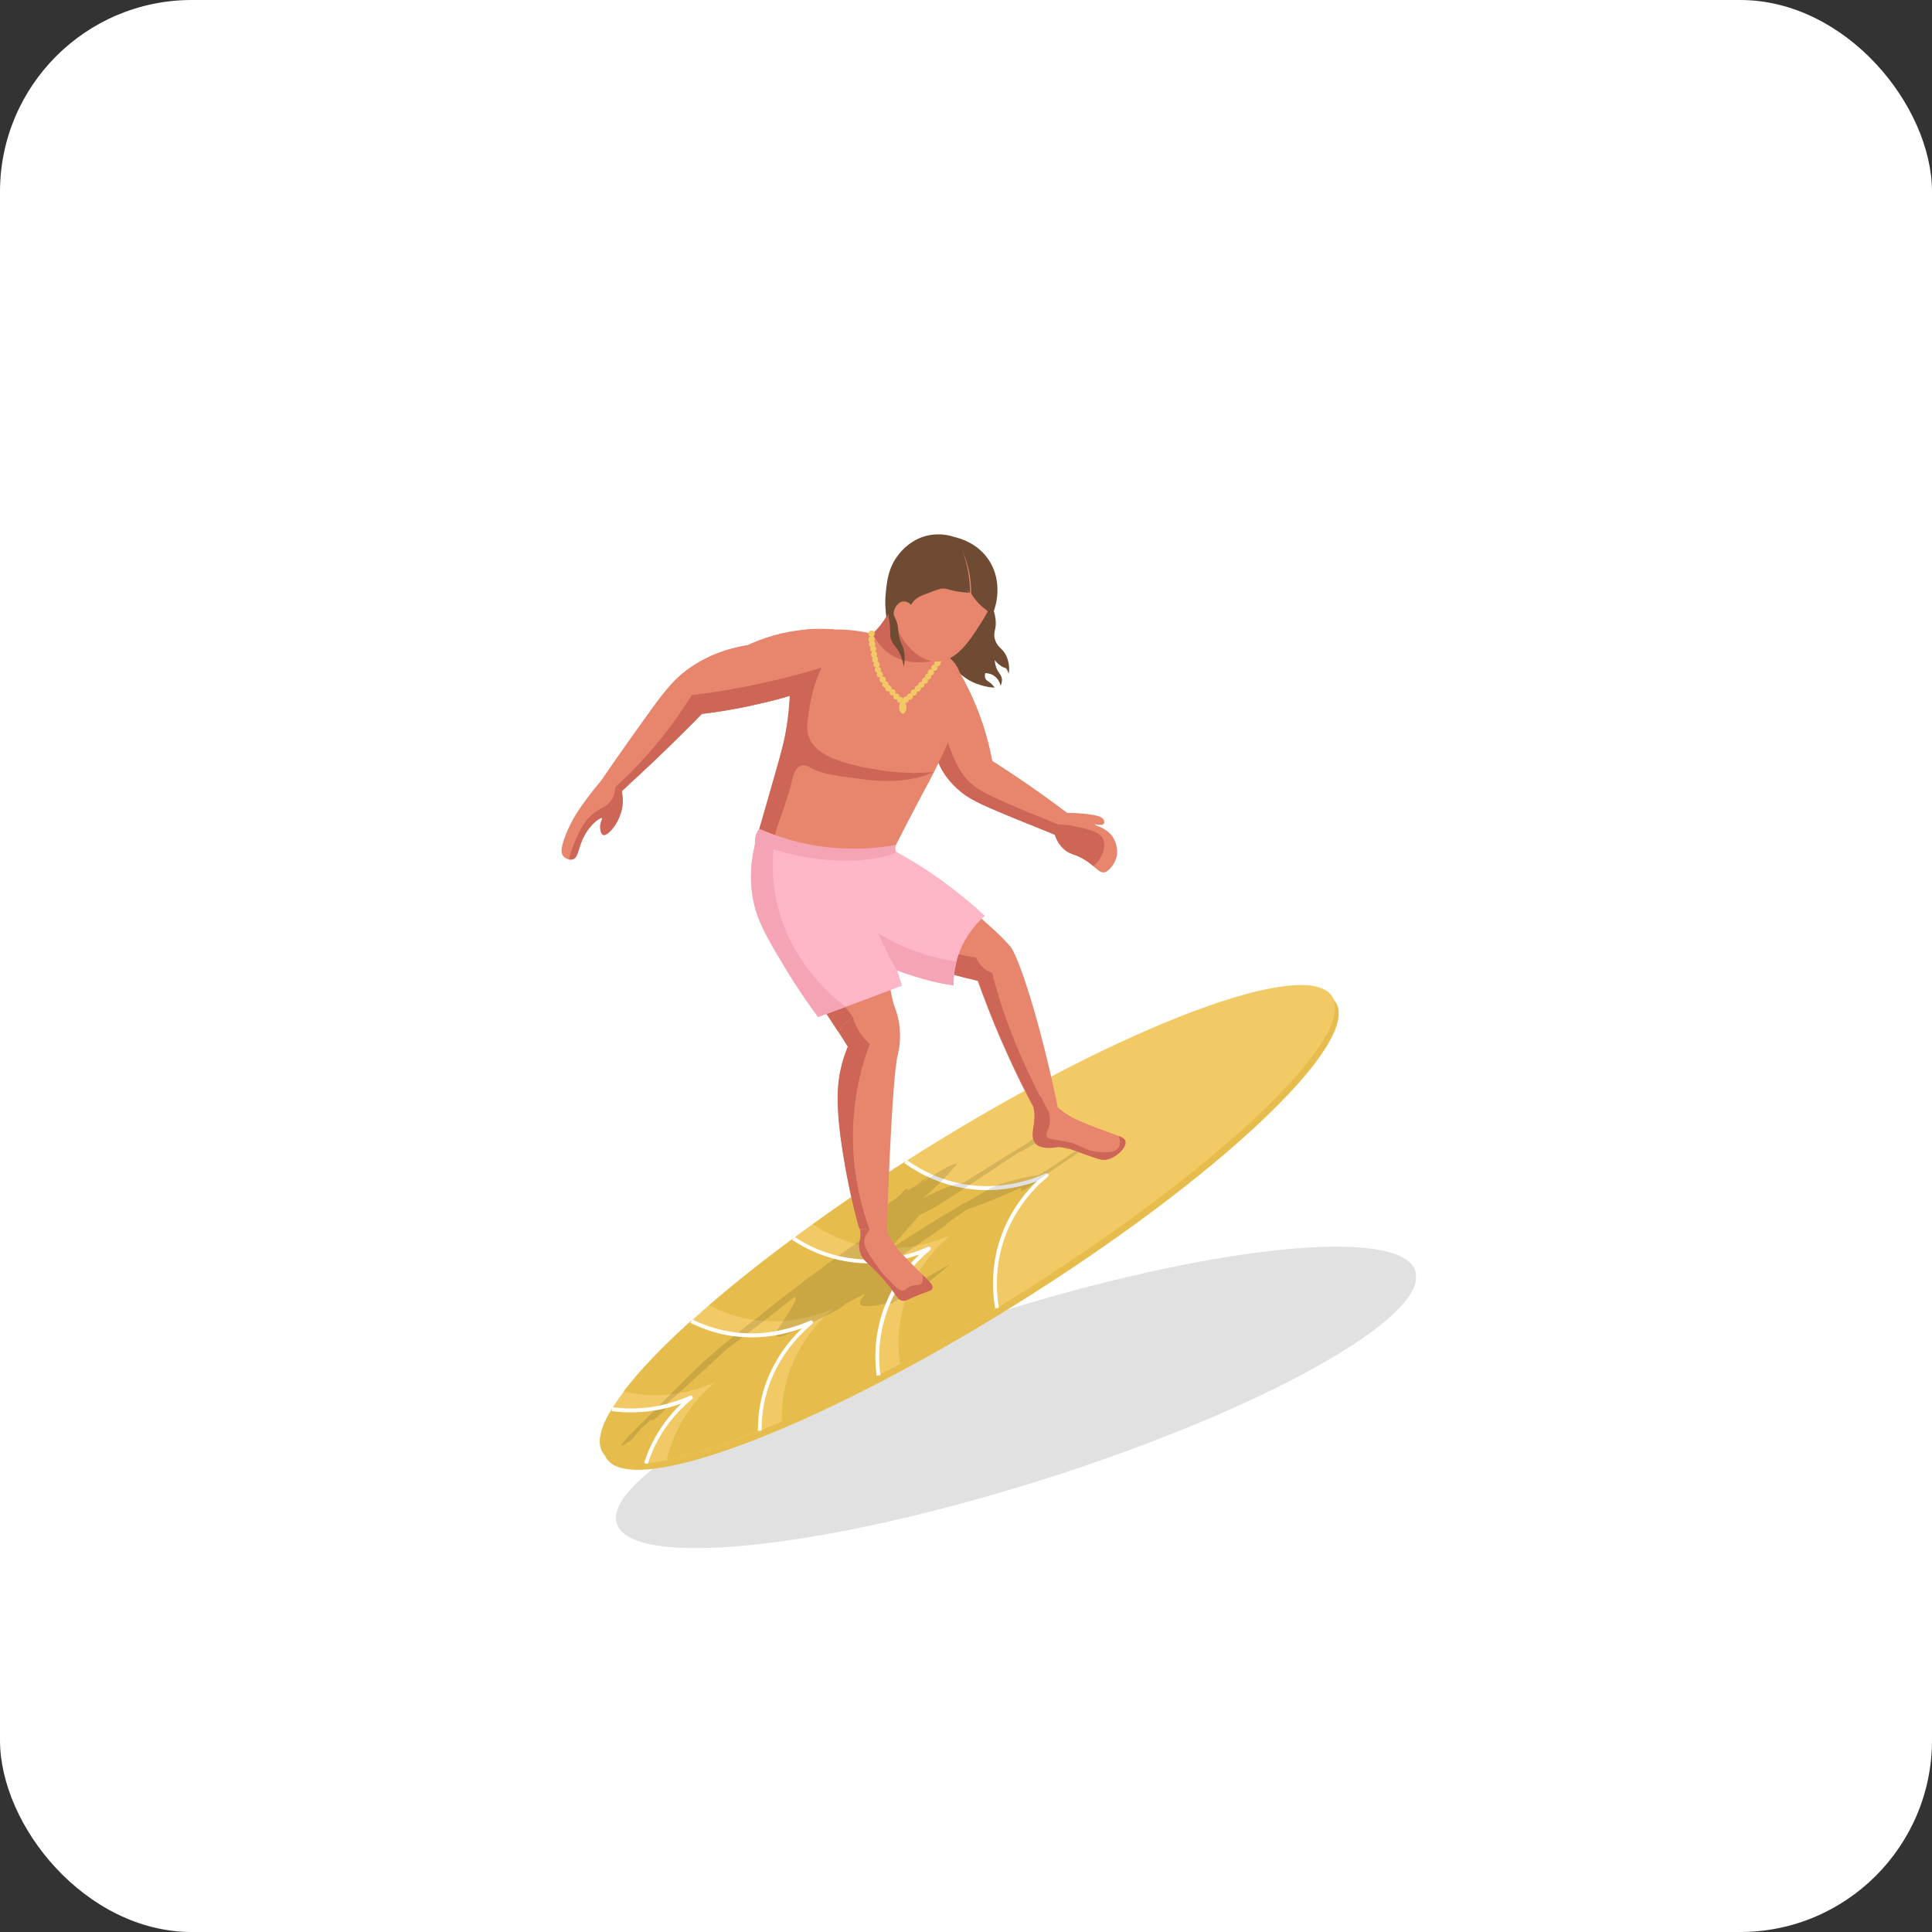 <svg width="282" height="282" viewBox="0 0 282 282" fill="none" xmlns="http://www.w3.org/2000/svg">
<rect x="0" y="0" width="282" height="282" fill="#333333" stroke="none"/>
<rect width="282" height="282" rx="28" fill="white"/>
<g clip-path="url(#clip0_607_10178)">
<path d="M146.924 97.573C146.706 97.518 146.432 97.409 146.132 97.218C145.667 96.917 145.366 96.589 145.202 96.343C145.202 96.616 145.257 97.026 145.421 97.464C145.722 98.229 146.159 98.475 146.241 99.104C146.268 99.35 146.241 99.705 146.05 100.115C146.022 99.951 145.831 99.049 144.956 98.557C144.491 98.284 144.027 98.256 143.808 98.256C143.699 98.666 143.781 98.912 143.835 99.049C143.999 99.405 144.355 99.432 144.819 99.924C144.983 100.088 145.12 100.252 145.175 100.361C144.683 100.361 144.054 100.252 143.343 100.061C142.332 99.787 141.648 99.405 141.512 99.323C140.446 98.721 139.79 98.038 139.27 97.464C138.86 97.026 138.368 96.397 137.849 95.577C138.751 94.621 139.68 93.527 140.637 92.297C141.785 90.821 142.742 89.372 143.562 88.033C143.972 88.443 144.519 89.099 144.71 90.001C144.929 91.012 144.519 91.34 144.683 92.516C144.737 93.008 144.874 93.308 145.831 95.331C146.214 96.124 146.569 96.862 146.924 97.546V97.573Z" fill="#704B34"/>
<g opacity="0.12">
<path d="M206.6 185.542C204.495 178.899 176.694 181.769 144.519 191.939C112.316 202.108 87.932 215.749 90.037 222.392C92.142 229.034 119.943 226.164 152.118 215.995C184.32 205.826 208.705 192.185 206.6 185.542Z" fill="black"/>
</g>
<path d="M194.982 146.314C191.292 140.409 164.447 150.497 135.06 168.867C105.646 187.264 84.816 206.946 88.506 212.851C92.197 218.756 119.041 208.669 148.428 190.299C177.842 171.928 198.672 152.246 194.982 146.314Z" fill="#E6BD4D"/>
<path d="M194.462 145.466C190.772 139.562 163.927 149.649 134.541 168.019C105.127 186.416 84.296 206.099 87.987 212.003C91.677 217.908 118.522 207.821 147.908 189.451C177.322 171.081 198.153 151.398 194.462 145.466Z" fill="#F2CA65"/>
<path d="M101.163 203.775C100.07 204.267 95.34 206.318 89.436 205.443C87.631 208.313 87.085 210.582 87.987 212.031C88.889 213.48 91.185 213.972 94.548 213.616C96.352 207.903 100.261 204.568 101.19 203.803L101.163 203.775Z" fill="#E6BD4D"/>
<path d="M91.049 203.119C97.692 204.678 103.186 202.299 104.362 201.753C103.35 202.573 98.812 206.482 97.309 213.125C100.999 212.386 105.619 210.91 110.868 208.805C110.868 208.149 110.868 207.493 110.95 206.81C111.743 198.636 117.292 193.88 118.413 192.95C117.073 193.552 110.403 196.449 102.694 193.579C102.038 193.333 101.437 193.06 100.863 192.786C96.653 196.586 93.318 200.085 91.022 203.092L91.049 203.119Z" fill="#E6BD4D"/>
<path d="M128.253 196.039C129.046 187.865 134.595 183.109 135.716 182.179C134.377 182.781 127.707 185.678 119.998 182.808C118.439 182.234 117.045 181.496 115.87 180.703C111.305 184.066 107.149 187.373 103.514 190.517C104.279 190.927 105.072 191.282 105.947 191.611C113.656 194.481 120.353 191.583 121.665 190.982C120.544 191.911 114.995 196.668 114.202 204.841C114.12 205.771 114.093 206.646 114.12 207.52C118.521 205.634 123.305 203.338 128.335 200.714C128.144 199.292 128.089 197.734 128.253 196.066V196.039Z" fill="#E6BD4D"/>
<path d="M145.284 185.378C146.077 177.204 151.626 172.448 152.747 171.518C151.407 172.12 144.737 175.017 137.028 172.147C135.115 171.436 133.502 170.507 132.162 169.523C127.379 172.584 122.841 175.646 118.631 178.68C119.861 179.528 121.31 180.321 122.977 180.949C130.686 183.82 137.384 180.922 138.696 180.321C137.575 181.25 132.026 186.007 131.233 194.18C131.069 195.957 131.151 197.597 131.37 199.073C135.935 196.613 140.691 193.879 145.53 190.9C145.229 189.26 145.093 187.401 145.284 185.378Z" fill="#E6BD4D"/>
<path d="M145.229 190.982L145.803 190.873C145.284 187.866 145.448 184.749 146.268 181.852C147.772 176.603 151.079 173.268 152.938 171.764C153.048 171.682 153.075 171.518 152.993 171.382C152.911 171.272 152.774 171.218 152.638 171.272C150.451 172.256 145.995 173.787 140.637 172.831C137.685 172.311 134.814 171.081 132.327 169.304L131.999 169.769C134.541 171.6 137.493 172.858 140.528 173.405C144.983 174.197 148.838 173.323 151.353 172.42C149.439 174.252 146.979 177.341 145.721 181.688C144.874 184.667 144.71 187.866 145.257 190.955L145.229 190.982Z" fill="white"/>
<g opacity="0.12">
<path d="M159.253 166.762C159.089 166.898 158.925 167.035 158.761 167.172C158.652 167.254 158.46 167.418 158.214 167.609C158.132 167.664 158.05 167.746 157.941 167.828C157.75 167.965 157.586 168.101 157.394 168.238C157.257 168.32 157.121 168.429 156.957 168.539C156.902 168.566 156.847 168.621 156.793 168.648C156.519 168.839 156.191 169.058 155.754 169.359C155.481 169.55 155.153 169.769 154.77 170.015C153.649 170.78 153.13 171.108 152.966 171.245C152.856 171.327 152.856 171.327 152.911 171.3C152.911 171.3 152.966 171.272 152.993 171.245C153.786 170.726 153.239 171.081 152.993 171.245C152.856 171.327 152.501 171.573 152.036 171.901C151.927 171.983 151.845 172.038 151.763 172.092C151.681 172.147 151.626 172.202 151.599 172.229C151.544 172.284 151.462 172.338 151.38 172.393C150.888 172.776 150.095 173.35 149.576 173.651C149.494 173.705 149.412 173.76 149.33 173.787C149.248 173.842 149.166 173.869 149.111 173.869C148.947 173.924 148.974 173.842 148.974 173.787C148.974 173.678 149.029 173.623 149.057 173.541C149.057 173.487 149.029 173.405 148.838 173.432C148.646 173.514 148.428 173.623 148.236 173.705C145.885 174.771 143.644 175.673 141.621 176.384C141.484 176.439 141.375 176.466 141.266 176.521C141.184 176.521 141.129 176.576 141.047 176.603C140.692 176.849 140.309 177.122 139.926 177.368C139.68 177.532 139.407 177.724 139.161 177.915C139.133 177.915 139.106 177.97 139.079 177.97C138.915 178.079 138.751 178.188 138.614 178.298C138.477 178.38 138.341 178.489 138.204 178.571C138.204 178.598 138.204 178.626 138.204 178.653C138.204 178.653 138.204 178.653 138.204 178.68V178.708C137.384 179.282 136.509 179.911 135.607 180.539C134.049 181.605 132.655 182.562 131.397 183.41C131.643 183.355 131.862 183.273 132.108 183.218C131.698 183.546 131.26 183.902 130.85 184.23C131.014 184.23 131.151 184.175 131.315 184.175C131.315 184.175 131.424 184.148 131.479 184.12C131.643 184.066 132.245 183.847 132.381 184.038C132.491 184.175 132.327 184.421 132.299 184.503C132.053 184.941 132.026 185.843 132.682 187.784C132.873 187.702 133.229 187.565 133.748 187.291C134.24 187.045 134.842 186.69 136.946 185.487C137.083 185.405 137.22 185.323 137.329 185.269C137.384 185.269 137.411 185.214 137.466 185.187C137.548 185.132 137.63 185.105 137.712 185.05C137.767 185.023 137.794 184.995 137.849 184.968C137.903 184.941 137.958 184.913 138.013 184.886C138.067 184.886 138.095 184.831 138.122 184.831C138.177 184.831 138.204 184.777 138.231 184.777C138.259 184.777 138.286 184.749 138.313 184.722C138.341 184.722 138.368 184.694 138.395 184.667C138.395 184.667 138.45 184.667 138.45 184.64C138.45 184.64 138.477 184.64 138.505 184.64H138.532C138.532 184.64 138.532 184.64 138.559 184.64C138.559 184.64 138.559 184.64 138.559 184.667C138.559 184.667 138.505 184.722 138.45 184.777C138.286 184.913 137.903 185.214 137.028 185.925C136.427 186.417 136.072 186.69 135.826 186.909C135.798 186.936 135.771 186.963 135.716 186.991C135.662 187.045 135.607 187.073 135.552 187.127C135.416 187.237 135.306 187.319 135.142 187.428C134.623 187.784 134.486 187.838 133.693 188.248C133.584 188.303 133.447 188.385 133.311 188.467C132.873 188.713 132.436 188.959 132.053 189.15C131.916 189.232 131.807 189.287 131.698 189.342C131.26 189.588 130.987 189.752 130.987 189.752C130.44 190.08 129.921 190.381 129.675 190.435C129.62 190.435 129.593 190.435 129.566 190.435C129.566 190.435 129.566 190.435 129.538 190.435H129.511C129.511 190.381 129.593 190.271 129.593 190.216C129.593 190.162 129.511 190.162 129.456 190.189C129.374 190.216 129.32 190.244 129.265 190.271C128.117 190.545 127.351 190.627 126.805 190.654C125.301 190.709 125.356 190.216 125.793 189.533C125.957 189.26 126.148 189.014 126.313 188.822C125.875 189.041 125.465 189.26 125.055 189.451C124.618 189.67 124.071 189.943 123.497 190.244C123.169 190.517 122.841 190.763 122.513 191.037C121.392 191.611 119.861 192.403 118.194 193.224C115.597 194.481 114.257 195.11 113.601 195.11C113.3 195.11 113 194.973 113.464 194.153C113.437 194.153 113.382 194.153 113.464 194.016C113.546 193.907 113.71 193.716 113.82 193.606C114.038 193.278 114.284 192.868 114.585 192.403C115.433 191.064 115.843 190.408 116.007 189.998C116.116 189.724 116.171 189.451 116.116 189.205C115.214 189.916 114.011 190.845 112.152 192.294C109.583 194.29 107.423 195.93 105.947 197.051C105.373 197.57 104.799 198.117 104.197 198.663C101.874 200.796 99.55 202.928 97.226 205.006C97.336 205.006 97.472 204.978 97.445 205.115C97.445 205.115 97.445 205.17 97.445 205.197C97.308 205.525 96.598 206.263 95.996 206.782C95.942 206.837 95.887 206.864 95.832 206.919C95.723 207.001 95.641 207.083 95.559 207.138C95.504 207.165 95.477 207.192 95.45 207.22C95.176 207.384 95.094 207.384 95.04 207.384H95.012C95.012 207.329 95.176 207.138 95.176 207.11C95.176 207.11 95.121 207.138 95.094 207.165C94.903 207.302 94.52 207.657 94.083 208.04C93.919 208.204 93.755 208.368 93.591 208.505C93.181 208.915 92.989 209.161 92.853 209.352C92.634 209.653 92.579 209.817 92.06 210.227C92.005 210.281 91.951 210.309 91.868 210.364C91.868 210.364 91.868 210.364 91.841 210.364C91.787 210.418 91.732 210.446 91.65 210.5C91.376 210.692 91.13 210.856 90.966 210.938C90.584 211.156 90.693 210.938 90.83 210.746C91.322 210.035 92.278 209.079 92.579 208.778C93.099 208.259 93.782 207.575 94.657 206.728C94.657 206.728 94.712 206.673 94.739 206.646C95.996 205.361 97.172 204.185 98.238 203.119C98.867 202.491 99.468 201.889 100.042 201.315C100.507 200.85 100.89 200.468 101.245 200.14C101.382 200.003 101.518 199.866 101.655 199.73C101.792 199.593 101.928 199.484 102.038 199.374C102.475 198.964 102.885 198.581 103.322 198.199C104.58 197.078 105.947 195.957 107.232 194.918C107.888 194.399 108.516 193.907 109.09 193.442C109.227 193.333 109.391 193.224 109.528 193.114C109.801 192.895 110.102 192.677 110.348 192.485C110.485 192.376 110.594 192.294 110.731 192.185C112.316 190.873 114.612 189.068 117.51 186.881C118.385 186.225 119.232 185.597 119.998 185.05C120.244 184.859 120.517 184.694 120.736 184.503C120.873 184.394 121.009 184.312 121.146 184.202C122.485 183.218 123.688 182.344 125.328 181.223C125.602 180.977 125.875 180.731 126.121 180.457C126.641 179.965 126.941 179.61 127.16 179.364C127.051 179.419 126.531 179.719 126.531 179.61C126.531 179.555 126.668 179.391 126.75 179.337C126.668 179.364 126.34 179.501 126.531 179.255C126.641 179.118 126.832 178.926 126.969 178.817C126.941 178.817 126.887 178.79 127.051 178.571C127.187 178.407 127.379 178.243 127.515 178.134C127.515 178.134 127.379 178.079 127.925 177.614C128.199 177.368 128.499 177.15 128.663 177.04C128.663 177.04 128.663 176.986 128.745 176.931C128.554 177.04 128.417 177.095 128.335 177.122C128.007 177.341 127.761 177.478 127.734 177.45C127.707 177.423 127.898 177.204 128.226 176.958C128.226 176.958 128.281 176.876 128.527 176.63C128.773 176.412 129.128 176.165 129.429 175.974C129.429 175.974 129.429 175.892 129.675 175.701C129.948 175.455 130.44 175.127 130.741 174.963C130.878 174.799 131.178 174.553 131.479 174.334C131.534 174.225 131.698 174.088 131.78 174.033C131.588 174.088 131.561 174.033 131.725 173.924C131.889 173.787 132.299 173.541 132.409 173.514C132.491 173.514 132.436 173.569 132.409 173.596C132.463 173.596 132.545 173.596 132.545 173.623C132.545 173.651 132.518 173.705 132.463 173.76C132.518 173.76 132.545 173.76 132.545 173.76C132.901 173.487 133.256 173.268 133.42 173.213C133.42 173.213 133.42 173.213 133.447 173.213C133.529 173.158 133.611 173.104 133.666 173.076C133.721 173.022 133.994 172.803 134.404 172.475C134.787 172.202 135.06 172.01 135.17 171.956C135.58 171.6 135.962 171.327 136.072 171.245C136.208 171.163 136.072 171.327 135.798 171.573C135.634 171.71 135.416 171.874 135.334 171.928C135.197 172.038 134.978 172.229 134.677 172.475C134.267 172.776 133.939 173.022 133.775 173.131C133.775 173.131 133.721 173.186 133.693 173.186C133.994 172.967 134.213 172.858 134.322 172.803C134.431 172.721 134.732 172.502 135.06 172.256C135.498 171.956 135.744 171.846 135.826 171.792C135.962 171.682 136.29 171.464 136.564 171.327C136.7 171.245 136.782 171.218 136.837 171.19C136.892 171.136 137.22 170.917 137.493 170.753C137.794 170.589 137.821 170.616 137.821 170.616C137.876 170.562 138.259 170.315 138.477 170.233C138.587 170.179 138.587 170.233 138.587 170.233C138.669 170.179 138.969 169.987 139.106 169.96C139.215 169.933 139.188 169.987 139.161 170.015C139.188 170.015 139.571 169.769 139.625 169.796C139.625 169.796 139.543 169.933 139.489 169.987C139.571 169.96 139.817 169.851 139.653 170.015C139.653 170.015 139.543 170.124 139.243 170.37C139.243 170.37 139.188 170.397 139.188 170.425C138.997 170.753 138.423 171.354 137.849 171.956C137.083 172.748 136.099 173.76 134.65 174.963C135.033 174.744 135.361 174.553 135.607 174.443C135.716 174.389 135.826 174.361 135.908 174.307C136.919 173.842 137.985 173.35 138.969 173.022C139.735 172.776 140.254 172.666 140.637 172.639C142.687 171.354 144.792 170.042 146.924 168.703C147.444 168.375 147.963 168.074 148.455 167.773C148.947 167.472 149.467 167.172 149.931 166.871C151.462 165.75 152.528 164.985 153.157 164.547C153.594 164.247 154.196 163.809 154.36 163.755C154.36 163.755 154.469 163.727 154.36 163.809C154.168 164.001 153.348 164.547 153.321 164.602C153.294 164.629 154.524 163.782 155.371 163.317C156.219 162.853 156.219 163.044 156.219 163.071C156.219 163.099 156.191 163.263 155.699 163.7C155.481 163.919 155.262 164.11 154.934 164.383C154.469 164.739 154.141 164.93 153.54 165.286C153.54 165.286 153.403 165.368 153.321 165.422C153.239 165.477 153.13 165.532 153.02 165.614C152.993 165.614 152.938 165.668 152.911 165.668C152.774 165.75 152.638 165.832 152.474 165.942C152.146 166.16 151.872 166.324 151.626 166.488C150.888 166.98 150.451 167.308 149.795 167.664C149.494 167.828 149.275 167.965 149.084 168.047C148.892 168.129 148.783 168.183 148.674 168.211C147.362 169.085 146.077 169.933 144.847 170.753C144.437 171.026 144.027 171.3 143.644 171.546C142.304 172.42 141.266 173.131 140.418 173.678C138.559 174.908 137.657 175.482 136.728 176.029C135.361 176.822 134.65 177.15 134.267 177.314C133.803 177.833 133.229 178.489 132.436 179.391C131.588 180.348 130.768 181.25 130.03 182.098C130.03 182.125 129.976 182.18 130.03 182.18H130.112C131.889 181.031 133.857 179.801 135.908 178.516C137.931 177.259 139.707 176.22 141.211 175.318C141.102 175.4 140.992 175.509 140.856 175.619C141.102 175.482 141.32 175.345 141.484 175.236C142.14 174.853 142.687 174.525 143.343 174.143C143.343 174.143 143.917 173.815 144.437 173.514C145.475 172.94 148.592 171.928 151.653 171.491C152.474 170.999 153.184 170.562 153.649 170.233C154.524 169.659 155.481 169.003 158.406 167.062C158.652 166.898 158.87 166.734 159.062 166.625C159.062 166.625 159.28 166.488 159.362 166.434C159.444 166.379 159.526 166.324 159.581 166.297C159.636 166.27 159.69 166.242 159.718 166.215C159.718 166.215 159.718 166.215 159.745 166.215C159.772 166.215 159.827 166.188 159.827 166.188C159.991 166.16 159.608 166.543 159.116 166.953L159.253 166.762ZM127.242 179.227C127.242 179.227 127.187 179.255 127.133 179.282L127.242 179.227Z" fill="black"/>
</g>
<path d="M127.925 200.796L128.5 200.714C128.144 197.953 128.336 195.219 129.101 192.567C130.522 187.62 133.502 184.339 135.771 182.48C135.88 182.398 135.908 182.234 135.826 182.098C135.744 181.988 135.607 181.934 135.47 181.988C132.791 183.191 128.527 184.449 123.47 183.546C120.763 183.082 118.221 182.043 115.925 180.512L115.624 180.977C118.002 182.562 120.627 183.601 123.388 184.093C127.734 184.859 131.479 184.093 134.186 183.109C132.108 185.105 129.784 188.139 128.554 192.376C127.789 195.082 127.57 197.898 127.953 200.741L127.925 200.796Z" fill="white"/>
<path d="M110.594 208.833H111.168C111.168 206.947 111.387 205.088 111.906 203.311C113.3 198.418 116.307 195.137 118.576 193.224C118.686 193.142 118.713 192.978 118.631 192.868C118.549 192.759 118.412 192.704 118.276 192.759C115.542 193.962 111.25 195.219 106.275 194.317C104.471 193.989 102.694 193.415 101.026 192.568L100.78 193.087C102.502 193.934 104.334 194.563 106.193 194.891C110.485 195.657 114.285 194.891 117.046 193.88C114.941 195.93 112.59 198.964 111.387 203.174C110.867 205.006 110.621 206.919 110.621 208.833H110.594Z" fill="white"/>
<path d="M94.547 213.699C94.821 212.824 95.176 211.949 95.559 211.129C96.816 208.477 98.648 206.154 101.026 204.213C101.136 204.131 101.163 203.967 101.081 203.83C100.999 203.721 100.862 203.666 100.725 203.721C97.828 205.006 94.848 205.634 91.841 205.58C91.021 205.58 90.174 205.498 89.353 205.388L89.272 205.962C90.119 206.072 90.994 206.154 91.841 206.154C94.411 206.181 96.953 205.771 99.441 204.869C97.609 206.646 96.133 208.669 95.067 210.883C94.657 211.73 94.301 212.633 94.028 213.535L94.575 213.699H94.547Z" fill="white"/>
<path d="M150.861 161.65C151.025 162.442 151.025 163.071 150.97 163.563C150.915 164.219 150.833 164.383 150.779 165.012C150.724 165.449 150.642 166.27 151.079 166.844C151.708 167.691 153.184 167.582 153.84 167.527C153.922 167.527 154.114 167.472 154.387 167.445C154.934 167.418 155.371 167.554 155.535 167.609C157.421 168.238 152.911 166.516 157.695 168.265C160.346 169.222 160.811 169.413 161.549 169.277C162.069 169.167 162.397 168.976 162.615 168.867C163.463 168.374 164.474 167.363 164.283 166.598C164.173 166.133 163.627 165.942 162.533 165.531C159.034 164.247 157.859 163.782 156.82 163.263C156.246 162.989 155.398 162.497 154.469 161.677C153.266 161.677 152.091 161.677 150.888 161.677L150.861 161.65Z" fill="#E7866D"/>
<path d="M130.386 124.089C132.491 125.566 136.646 128.573 141.02 132.181C142.441 133.356 143.343 134.149 144.027 134.778C144.792 135.489 145.421 136.008 146.186 136.774C146.186 136.774 146.842 137.43 147.417 138.086C148.592 139.37 151.708 148.61 154.415 161.677C154.223 161.896 153.649 162.47 152.692 162.634C152.064 162.743 151.572 162.634 151.298 162.525C148.346 157.057 145.64 151.153 143.289 144.783C143.097 144.264 142.906 143.717 142.715 143.198C140.528 142.651 138.286 142.049 135.99 141.393C132.928 140.491 129.976 139.562 127.188 138.578C128.254 133.766 129.292 128.928 130.359 124.117L130.386 124.089Z" fill="#E7866D"/>
<path d="M110.32 122.668C110.074 123.871 109.828 125.702 110.047 127.916C110.512 132.618 112.617 135.598 117.018 142.295C118.494 144.537 120.845 148.145 123.77 152.793C123.551 153.339 123.223 154.187 122.95 155.198C122.212 157.905 121.884 161.158 123.114 168.702C123.551 171.436 124.235 174.935 125.328 178.981C125.875 180.375 127.16 181.086 128.144 180.813C128.937 180.594 129.319 179.828 129.429 179.637C130.057 162.087 130.604 155.8 131.042 153.941C131.096 153.667 131.397 152.574 131.37 151.125C131.37 148.993 130.768 147.435 130.577 146.943C129.948 145.193 129.155 141.913 128.445 135.325C122.403 131.087 116.362 126.878 110.32 122.64V122.668Z" fill="#E7866D"/>
<path d="M126.34 180.375C126.504 180.02 126.722 179.747 126.941 179.501C125.574 175.783 123.825 169.331 124.754 161.458C125.164 157.877 126.039 154.816 126.941 152.383C126.558 152.055 126.148 151.617 125.738 151.043C125.027 150.059 124.672 149.102 124.481 148.419C124.125 148.665 123.77 148.993 123.36 149.403C122.95 149.813 122.622 150.223 122.376 150.579C122.813 151.289 123.278 152 123.743 152.765C123.524 153.312 123.196 154.16 122.922 155.171C122.184 157.877 121.856 161.13 123.087 168.675C123.524 171.409 124.207 174.908 125.301 178.954C125.547 179.555 125.93 180.047 126.34 180.348V180.375Z" fill="#CD6657"/>
<path d="M151.845 160.091C150.205 156.866 147.662 151.754 145.64 144.974C145.421 144.264 145.12 143.28 144.819 142.022C144.519 141.913 144.081 141.721 143.671 141.366C142.961 140.792 142.605 140.108 142.441 139.726C141.566 140.601 140.664 141.503 139.79 142.377C140.801 142.651 141.785 142.897 142.769 143.143C142.961 143.662 143.152 144.209 143.343 144.728C145.667 151.07 148.401 156.975 151.353 162.47C151.626 162.552 152.118 162.688 152.747 162.579C152.884 162.579 153.02 162.524 153.157 162.47C152.884 161.923 152.419 161.076 151.9 160.037L151.845 160.091Z" fill="#CD6657"/>
<path d="M130.386 124.089C133.338 126.14 136.454 128.436 139.598 131.033C141.648 132.728 143.589 134.395 145.393 136.063C144.519 136.773 143.097 138.086 142.168 140.191C141.73 141.175 141.484 142.077 141.375 142.815C139.106 142.241 136.782 141.585 134.404 140.874C132.518 140.3 130.659 139.726 128.882 139.124C129.374 141.585 129.894 144.018 130.386 146.478C129.429 146.478 127.324 146.615 125.164 147.927C123.743 148.802 122.868 149.868 122.349 150.578C121.201 148.856 119.588 146.423 117.729 143.498C116.089 140.929 115.296 139.644 114.94 139.042C112.507 135.051 111.305 133.056 110.731 131.251C110.157 129.502 109.582 126.659 110.321 122.695C117.018 123.16 123.688 123.625 130.386 124.089Z" fill="#E7866D"/>
<path d="M140.008 98.065C141.102 99.951 142.25 102.275 143.234 105.091C143.999 107.277 144.491 109.3 144.819 111.077C147.225 112.608 149.685 114.248 152.2 116.052C153.403 116.927 154.578 117.775 155.727 118.649C157.613 118.649 158.925 118.841 159.69 118.977C160.237 119.087 160.948 119.251 161.139 119.743C161.139 119.77 161.249 120.071 161.112 120.235C160.839 120.618 159.854 120.235 159.8 120.344C159.745 120.481 161.276 120.754 162.205 121.875C163.162 123.023 163.053 124.445 163.053 124.581C163.053 124.828 162.916 125.702 162.26 126.495C161.959 126.878 161.659 127.206 161.249 127.315C160.401 127.506 159.991 126.522 158.351 125.511C156.793 124.527 156.137 124.8 155.153 123.816C154.469 123.133 154.114 122.367 153.95 121.82C151.845 120.973 149.822 120.153 147.936 119.388C142.824 117.283 141.293 116.572 139.735 115.123C137.52 113.1 136.892 111.159 136.7 110.448C136.7 110.448 136.618 110.12 136.564 109.82C136.509 109.574 137.821 104.68 140.035 98.092L140.008 98.065Z" fill="#E7866D"/>
<path d="M121.747 91.887C120.545 91.805 119.205 91.778 117.729 91.887C114.121 92.188 111.223 93.199 109.145 94.156C106.658 94.566 102.967 95.55 99.632 98.284C98.32 99.377 97.172 100.662 95.149 103.45C93.099 106.293 90.584 109.82 87.768 113.92C86.511 115.396 85.527 116.708 84.788 117.775C84.378 118.376 83.039 120.262 82.219 122.859C82 123.597 81.781 124.445 82.219 124.964C82.492 125.292 83.039 125.565 83.531 125.429C84.57 125.155 84.269 123.296 85.745 121.192C86.62 119.934 87.686 119.251 87.85 119.387C87.987 119.497 87.495 120.043 87.604 120.918C87.604 121.11 87.713 121.738 88.014 121.848C88.698 122.094 90.611 119.907 90.857 117.419C90.939 116.572 90.83 115.861 90.721 115.478C93.837 112.663 96.953 109.71 100.07 106.594C100.862 105.801 101.655 105.008 102.421 104.216C104.252 103.997 106.986 103.614 110.211 102.876C113.547 102.111 115.214 101.701 116.499 101.017C117.456 100.498 120.545 98.557 121.693 91.887H121.747Z" fill="#E7866D"/>
<path d="M89.819 114.932C89.819 115.314 89.737 115.889 89.436 116.49C88.862 117.583 87.905 117.829 86.921 118.513C85.363 119.606 84.679 121.137 84.132 122.34C83.777 123.16 83.203 124.418 83.066 125.456C83.23 125.484 83.394 125.484 83.558 125.456C84.597 125.183 84.297 123.324 85.773 121.219C86.647 119.962 87.714 119.278 87.878 119.415C88.014 119.524 87.522 120.071 87.632 120.946C87.632 121.137 87.741 121.766 88.042 121.875C88.725 122.121 90.639 119.934 90.885 117.447C90.967 116.599 90.857 115.889 90.748 115.506C91.076 115.205 91.404 114.904 91.732 114.604C90.775 114.658 89.955 114.904 89.791 114.959L89.819 114.932Z" fill="#CD6657"/>
<path d="M161.085 122.613C160.62 121.465 159.144 121.11 157.367 120.7C156.192 120.426 155.18 120.344 154.497 120.344C154.223 120.481 153.731 120.727 153.349 121.219C153.267 121.301 153.212 121.41 153.157 121.492C153.431 121.602 153.677 121.711 153.95 121.82C154.141 122.367 154.469 123.133 155.153 123.816C156.137 124.8 156.766 124.527 158.351 125.511C158.871 125.839 159.253 126.14 159.581 126.413C160.183 125.948 160.511 125.374 160.593 125.238C160.811 124.855 161.468 123.679 161.057 122.641L161.085 122.613Z" fill="#CD6657"/>
<path d="M155.727 118.649C154.578 117.775 153.403 116.927 152.2 116.052C149.685 114.248 147.225 112.608 144.819 111.077C144.491 109.3 143.999 107.277 143.234 105.091C142.25 102.302 141.102 99.951 140.008 98.065C137.766 104.653 136.482 109.574 136.536 109.792C136.591 110.093 136.673 110.421 136.673 110.421C136.864 111.132 137.493 113.073 139.707 115.096C141.293 116.545 142.796 117.255 147.908 119.36C149.822 120.153 151.817 120.946 153.922 121.793C153.977 121.629 154.114 120.836 154.66 119.934C155.071 119.224 155.535 118.786 155.672 118.649H155.727Z" fill="#E7866D"/>
<path d="M154.496 120.344C152.446 119.524 150.013 118.54 147.279 117.365C143.534 115.724 141.867 114.877 140.555 113.045C139.926 112.171 139.461 111.159 139.27 110.722C138.395 108.836 138.012 107.113 137.821 105.938C137.63 106.266 137.466 106.567 137.274 106.895C136.782 108.644 136.536 109.71 136.564 109.82C136.618 110.12 136.7 110.448 136.7 110.448C136.892 111.159 137.52 113.1 139.735 115.123C141.32 116.572 142.824 117.283 147.936 119.388C149.849 120.18 151.845 120.973 153.95 121.82C153.977 121.684 154.114 121.082 154.469 120.372L154.496 120.344Z" fill="#CD6657"/>
<path d="M127.379 92.488C125.411 92.078 123.907 91.887 122.267 91.887C119.697 91.887 117.592 92.324 116.143 92.734C116.061 93.992 115.925 95.878 115.733 98.147C115.378 102.193 115.187 104.216 114.722 106.676C114.367 108.671 113.629 111.268 112.152 116.408C111.414 119.059 110.758 121.219 110.321 122.695C112.207 123.707 115.569 125.183 120.08 125.538C124.727 125.893 128.39 124.827 130.386 124.089C132.026 120.864 133.365 118.267 134.322 116.49C135.388 114.494 135.689 113.975 136.318 112.717C137.739 109.82 138.723 107.851 139.325 105.582C140.2 102.329 140.965 99.623 139.735 97.382C138.259 94.73 134.623 93.964 127.406 92.488H127.379Z" fill="#E7866D"/>
<path d="M129.948 88.825C129.647 89.536 129.183 90.411 128.472 91.285C128.117 91.75 127.734 92.133 127.378 92.461C127.706 93.172 128.335 94.265 129.483 95.167C132.19 97.299 135.525 96.589 136.044 96.452C136.044 96.097 136.017 95.741 135.989 95.413C133.967 93.226 131.971 91.012 129.948 88.825Z" fill="#CD6657"/>
<path d="M117.728 91.914C114.12 92.215 111.222 93.226 109.145 94.183C106.657 94.593 102.967 95.577 99.632 98.311C98.32 99.404 97.171 100.689 95.148 103.478C93.098 106.321 90.583 109.847 87.767 113.947C87.74 114.002 87.713 114.029 87.658 114.057C88.041 114.139 88.478 114.275 88.943 114.467C89.736 114.822 90.337 115.26 90.775 115.615C90.775 115.56 90.775 115.506 90.747 115.451C93.864 112.635 96.98 109.683 100.096 106.567C100.889 105.774 101.682 104.981 102.447 104.188C104.279 103.97 107.012 103.587 110.238 102.849C113.573 102.083 115.241 101.673 116.526 100.99C117.482 100.471 120.571 98.53 121.72 91.859C120.517 91.778 119.177 91.75 117.701 91.859L117.728 91.914Z" fill="#E7866D"/>
<path d="M125.519 179.418C125.574 179.637 125.629 179.965 125.601 180.375C125.601 180.895 125.437 181.113 125.41 181.578C125.41 181.578 125.355 182.152 125.547 182.808C125.793 183.656 126.394 184.148 127.023 184.749C127.023 184.749 128.308 185.924 129.647 187.565C130.932 189.15 131.014 189.724 131.725 189.861C132.244 189.943 132.354 189.697 134.13 188.986C135.607 188.412 135.989 188.412 136.099 188.057C136.263 187.592 135.689 187.073 134.212 185.624C131.834 183.273 131.151 182.507 130.577 181.687C130.003 180.84 129.62 180.074 129.429 179.61C128.144 179.528 126.832 179.473 125.547 179.391L125.519 179.418Z" fill="#E7866D"/>
<path d="M116.553 101.017C117.155 100.689 118.631 99.787 119.889 97.464C116.362 98.53 112.508 99.514 108.325 100.307C105.783 100.799 103.323 101.181 100.972 101.455C99.96 103.068 98.839 104.735 97.527 106.457C94.93 109.874 92.251 112.663 89.791 114.904C90.201 115.15 90.529 115.396 90.775 115.615C90.775 115.56 90.775 115.506 90.748 115.451C93.864 112.635 96.981 109.683 100.097 106.567C100.89 105.774 101.682 104.981 102.448 104.188C104.279 103.97 107.013 103.587 110.239 102.849C113.574 102.083 115.241 101.673 116.526 100.99L116.553 101.017Z" fill="#CD6657"/>
<path d="M127.406 112.253C123.77 111.542 119.205 110.64 118.057 107.551C117.674 106.539 117.811 105.528 118.112 103.532C118.494 100.881 119.287 98.803 119.916 97.464C118.385 98.366 116.854 99.268 115.323 100.17C115.269 102.685 115.023 104.872 114.722 106.676C114.339 108.972 113.847 110.476 112.152 116.408C111.414 119.059 110.758 121.219 110.321 122.695C111.004 123.051 111.906 123.488 112.972 123.898C112.972 123.625 112.972 123.16 113.054 122.613C113.273 120.536 113.875 119.852 114.695 117.037C114.941 116.244 115.214 115.615 115.515 114.276C115.679 113.565 115.952 112.116 116.882 111.788C117.483 111.569 118.139 111.952 118.358 112.089C119.834 112.936 121.966 113.237 126.231 113.784C130.878 114.385 133.94 113.538 134.678 113.291C135.361 113.073 135.935 112.854 136.318 112.69C132.545 113.018 129.484 112.635 127.433 112.225L127.406 112.253Z" fill="#CD6657"/>
<path d="M110.731 131.251C111.305 133.056 112.535 135.051 114.94 139.042C115.296 139.644 116.089 140.929 117.729 143.498C119.615 146.451 121.201 148.856 122.349 150.578C122.759 150.004 123.442 149.184 124.454 148.419C122.403 145.63 120.626 143.088 119.096 140.901C114.776 134.669 113.437 132.345 112.918 129.147C112.562 126.932 112.754 125.046 112.918 123.871C112.152 123.488 111.414 123.078 110.649 122.695C110.539 122.695 110.403 122.695 110.293 122.695C109.583 126.632 110.129 129.502 110.703 131.251H110.731Z" fill="#CD6657"/>
<path d="M142.414 139.753C140.282 139.48 137.001 138.714 133.639 136.582C131.589 135.27 130.085 133.821 129.046 132.618C128.226 132.864 127.406 133.083 126.586 133.329C126.887 133.848 127.16 134.395 127.461 134.997C128.144 136.5 128.609 137.894 128.91 139.152C130.686 139.753 132.518 140.327 134.432 140.901C136.81 141.612 139.133 142.268 141.402 142.842C141.539 142.104 141.758 141.175 142.195 140.218C142.277 140.054 142.359 139.917 142.414 139.753Z" fill="#CD6657"/>
<path d="M134.404 187.401C134.103 187.701 133.748 187.455 133.037 187.701C132.299 187.947 132.217 188.385 131.725 188.385C131.315 188.385 130.987 188.084 130.604 187.701C129.456 186.553 128.882 185.979 128.608 185.596C126.859 183.191 125.984 181.961 126.175 180.922C126.285 180.348 126.613 179.883 126.968 179.5C126.476 179.5 126.011 179.446 125.519 179.418C125.574 179.637 125.629 179.965 125.601 180.375C125.601 180.895 125.437 181.113 125.41 181.578C125.41 181.578 125.355 182.152 125.547 182.808C125.793 183.656 126.394 184.148 127.023 184.749C127.023 184.749 128.308 185.925 129.647 187.565C130.932 189.15 131.014 189.724 131.725 189.861C132.244 189.943 132.354 189.697 134.13 188.986C135.607 188.412 135.989 188.412 136.099 188.057C136.235 187.647 135.798 187.182 134.65 186.061C134.786 186.854 134.65 187.182 134.431 187.373L134.404 187.401Z" fill="#CD6657"/>
<path d="M161.522 169.249C162.041 169.14 162.369 168.949 162.588 168.839C163.435 168.347 164.447 167.336 164.256 166.57C164.173 166.242 163.873 166.024 163.299 165.805C163.435 166.215 163.627 166.926 163.271 167.5C162.725 168.347 161.248 168.21 160.319 168.128C158.159 167.937 158.023 167.117 155.508 166.598C153.977 166.297 152.993 166.379 152.774 165.805C152.583 165.313 153.184 164.875 153.239 163.673C153.239 163.181 153.184 162.771 153.13 162.497C152.637 162.196 152.173 161.923 151.681 161.622C151.407 161.622 151.134 161.622 150.861 161.622C151.025 162.415 151.025 163.044 150.97 163.536C150.915 164.192 150.833 164.356 150.779 164.985C150.724 165.422 150.642 166.242 151.079 166.816C151.708 167.664 153.184 167.554 153.84 167.5C153.922 167.5 154.114 167.445 154.387 167.418C154.934 167.39 155.371 167.527 155.535 167.582C157.421 168.21 152.911 166.488 157.695 168.238C160.346 169.195 160.811 169.386 161.549 169.249H161.522Z" fill="#CD6657"/>
<path d="M110.485 122.176C109.364 125.921 109.528 128.873 109.801 130.65C110.321 134.122 111.77 136.582 114.613 141.311C116.444 144.373 118.166 146.779 119.397 148.446C121.419 147.708 123.47 146.943 125.547 146.177C127.597 145.412 129.62 144.647 131.643 143.881C131.425 143.116 131.179 142.378 130.96 141.612C132.463 142.186 134.158 142.733 136.017 143.198C137.111 143.471 138.177 143.662 139.188 143.826C139.188 142.651 139.298 140.382 140.5 137.922C141.539 135.789 142.906 134.423 143.753 133.685C142.031 132.072 139.981 130.349 137.603 128.627C135.06 126.768 132.6 125.292 130.386 124.089C128.172 124.554 125.274 124.91 121.911 124.746C117.018 124.499 113.082 123.242 110.485 122.176Z" fill="#FFB7C7"/>
<path d="M139.161 143.827C139.161 143.034 139.215 141.804 139.598 140.327C137.52 140.027 135.006 139.48 132.299 138.332C130.741 137.676 129.374 136.938 128.199 136.227C128.527 137.02 128.909 137.84 129.32 138.687C129.839 139.753 130.386 140.738 130.932 141.64C132.436 142.214 134.131 142.76 135.99 143.225C137.083 143.499 138.149 143.69 139.161 143.854V143.827Z" fill="#F5A4B6"/>
<path d="M123.415 146.943C121.228 145.275 115.159 140.136 113.327 131.416C112.644 128.163 112.726 125.292 113.027 123.105C112.097 122.805 111.25 122.477 110.512 122.176C109.391 125.921 109.555 128.873 109.828 130.65C110.348 134.122 111.796 136.582 114.639 141.311C116.471 144.373 118.193 146.779 119.423 148.446C120.763 147.954 122.102 147.462 123.442 146.97L123.415 146.943Z" fill="#F5A4B6"/>
<path d="M110.84 120.973C113.218 122.012 116.772 123.269 121.201 123.707C125.083 124.089 128.39 123.761 130.769 123.324C130.714 123.461 130.687 123.652 130.687 123.871C130.687 124.117 130.769 124.253 130.769 124.308C130.769 124.718 126.859 125.976 120.955 125.538C118.44 125.347 114.722 124.8 110.239 123.023C110.211 122.805 110.184 122.422 110.293 121.984C110.43 121.492 110.676 121.137 110.813 120.973H110.84Z" fill="#F5A4B6"/>
<path d="M127.679 92.488C127.679 92.734 127.488 92.953 127.215 92.953C126.941 92.953 126.75 92.762 126.75 92.488C126.75 92.242 126.941 92.024 127.215 92.024C127.488 92.024 127.679 92.215 127.679 92.488Z" fill="#F2CA65"/>
<path d="M127.679 93.309C127.679 93.555 127.488 93.773 127.215 93.773C126.941 93.773 126.75 93.582 126.75 93.309C126.75 93.063 126.941 92.844 127.215 92.844C127.488 92.844 127.679 93.035 127.679 93.309Z" fill="#F2CA65"/>
<path d="M127.761 94.019C127.761 94.265 127.57 94.484 127.297 94.484C127.023 94.484 126.832 94.292 126.832 94.019C126.832 93.746 127.023 93.554 127.297 93.554C127.57 93.554 127.761 93.746 127.761 94.019Z" fill="#F2CA65"/>
<path d="M127.898 94.675C127.925 94.921 127.761 95.14 127.515 95.195C127.269 95.222 127.05 95.058 127.023 94.785C126.996 94.539 127.16 94.32 127.406 94.265C127.652 94.238 127.87 94.402 127.898 94.675Z" fill="#F2CA65"/>
<path d="M128.007 95.468C128.034 95.714 127.87 95.933 127.624 95.987C127.378 96.015 127.16 95.851 127.132 95.577C127.105 95.331 127.269 95.113 127.515 95.058C127.761 95.031 127.98 95.195 128.007 95.468Z" fill="#F2CA65"/>
<path d="M128.172 96.179C128.199 96.425 128.035 96.644 127.789 96.698C127.543 96.725 127.324 96.561 127.297 96.288C127.27 96.042 127.434 95.823 127.68 95.769C127.926 95.741 128.144 95.905 128.172 96.179Z" fill="#F2CA65"/>
<path d="M128.39 96.89C128.445 97.136 128.308 97.382 128.062 97.436C127.816 97.491 127.57 97.354 127.515 97.108C127.461 96.862 127.597 96.616 127.843 96.562C128.089 96.507 128.335 96.644 128.39 96.89Z" fill="#F2CA65"/>
<path d="M128.581 97.655C128.636 97.901 128.499 98.147 128.253 98.202C128.007 98.257 127.761 98.12 127.706 97.874C127.652 97.628 127.788 97.382 128.034 97.327C128.28 97.272 128.526 97.409 128.581 97.655Z" fill="#F2CA65"/>
<path d="M128.855 98.338C128.91 98.585 128.773 98.831 128.527 98.885C128.281 98.94 128.035 98.803 127.98 98.557C127.926 98.311 128.062 98.065 128.308 98.01C128.554 97.956 128.8 98.092 128.855 98.338Z" fill="#F2CA65"/>
<path d="M129.238 98.967C129.374 99.186 129.292 99.459 129.073 99.596C128.855 99.733 128.581 99.651 128.445 99.432C128.308 99.213 128.39 98.94 128.609 98.803C128.827 98.666 129.101 98.749 129.238 98.967Z" fill="#F2CA65"/>
<path d="M129.648 99.678C129.784 99.897 129.702 100.17 129.484 100.307C129.265 100.443 128.992 100.361 128.855 100.143C128.718 99.924 128.8 99.65 129.019 99.514C129.238 99.377 129.511 99.459 129.648 99.678Z" fill="#F2CA65"/>
<path d="M130.085 100.252C130.221 100.471 130.139 100.744 129.921 100.881C129.702 101.017 129.429 100.935 129.292 100.717C129.155 100.498 129.237 100.225 129.456 100.088C129.675 99.951 129.948 100.033 130.085 100.252Z" fill="#F2CA65"/>
<path d="M130.604 100.744C130.768 100.935 130.741 101.209 130.577 101.4C130.385 101.564 130.112 101.537 129.948 101.373C129.784 101.181 129.811 100.908 129.975 100.717C130.167 100.553 130.44 100.58 130.604 100.744Z" fill="#F2CA65"/>
<path d="M131.151 101.346C131.315 101.537 131.288 101.81 131.124 102.002C130.932 102.166 130.659 102.138 130.495 101.974C130.331 101.783 130.358 101.51 130.522 101.318C130.714 101.154 130.987 101.182 131.151 101.346Z" fill="#F2CA65"/>
<path d="M131.698 101.837C131.862 102.029 131.835 102.302 131.671 102.493C131.479 102.658 131.206 102.63 131.042 102.466C130.878 102.275 130.905 102.001 131.069 101.81C131.261 101.646 131.534 101.673 131.698 101.837Z" fill="#F2CA65"/>
<path d="M133.01 100.826C132.873 101.017 132.9 101.318 133.119 101.455C133.311 101.591 133.611 101.564 133.748 101.345C133.885 101.154 133.857 100.853 133.639 100.717C133.447 100.58 133.146 100.607 133.01 100.826Z" fill="#F2CA65"/>
<path d="M132.463 101.373C132.299 101.564 132.326 101.865 132.518 102.029C132.709 102.193 132.983 102.165 133.147 101.974C133.311 101.783 133.283 101.482 133.092 101.318C132.901 101.154 132.627 101.181 132.463 101.373Z" fill="#F2CA65"/>
<path d="M131.862 101.838C131.698 102.029 131.725 102.33 131.916 102.494C132.108 102.658 132.381 102.63 132.545 102.439C132.709 102.248 132.682 101.947 132.49 101.783C132.299 101.619 132.026 101.646 131.862 101.838Z" fill="#F2CA65"/>
<path d="M134.65 99.077C134.486 99.268 134.541 99.569 134.732 99.705C134.924 99.869 135.224 99.815 135.361 99.623C135.498 99.432 135.47 99.131 135.279 98.995C135.088 98.831 134.787 98.885 134.65 99.077Z" fill="#F2CA65"/>
<path d="M134.131 99.678C133.967 99.869 134.021 100.17 134.213 100.307C134.404 100.443 134.705 100.416 134.842 100.225C134.978 100.033 134.951 99.733 134.76 99.596C134.568 99.432 134.267 99.487 134.131 99.678Z" fill="#F2CA65"/>
<path d="M133.611 100.225C133.475 100.416 133.502 100.717 133.693 100.853C133.885 101.017 134.185 100.963 134.322 100.771C134.486 100.58 134.431 100.279 134.24 100.143C134.049 99.978 133.748 100.033 133.611 100.225Z" fill="#F2CA65"/>
<path d="M135.99 97.218C135.853 97.436 135.935 97.71 136.126 97.846C136.345 97.983 136.618 97.901 136.755 97.71C136.892 97.491 136.81 97.218 136.618 97.081C136.4 96.944 136.126 97.026 135.99 97.218Z" fill="#F2CA65"/>
<path d="M135.498 97.901C135.361 98.12 135.443 98.393 135.634 98.53C135.853 98.666 136.126 98.585 136.263 98.393C136.4 98.174 136.318 97.901 136.126 97.764C135.908 97.628 135.634 97.71 135.498 97.901Z" fill="#F2CA65"/>
<path d="M135.087 98.502C134.951 98.721 135.033 98.995 135.224 99.131C135.443 99.268 135.716 99.186 135.853 98.995C135.99 98.776 135.907 98.502 135.716 98.366C135.497 98.229 135.224 98.311 135.087 98.502Z" fill="#F2CA65"/>
<path d="M137.11 95.359C136.974 95.577 137.056 95.851 137.247 95.987C137.466 96.124 137.739 96.042 137.876 95.851C138.012 95.632 137.93 95.359 137.739 95.222C137.52 95.085 137.247 95.167 137.11 95.359Z" fill="#F2CA65"/>
<path d="M136.701 96.042C136.564 96.261 136.646 96.534 136.837 96.671C137.056 96.808 137.329 96.725 137.466 96.534C137.603 96.315 137.521 96.042 137.329 95.905C137.111 95.769 136.837 95.851 136.701 96.042Z" fill="#F2CA65"/>
<path d="M136.427 96.589C136.29 96.808 136.372 97.081 136.563 97.218C136.782 97.354 137.056 97.272 137.192 97.081C137.329 96.862 137.247 96.589 137.055 96.452C136.837 96.316 136.563 96.398 136.427 96.589Z" fill="#F2CA65"/>
<path d="M140.801 79.23C141.184 79.422 144.574 81.281 145.066 84.971C145.394 87.459 144.191 89.345 142.961 91.286C141.539 93.5 139.598 96.534 136.755 96.562C133.612 96.589 131.097 92.926 130.304 90.11C129.101 85.9 130.687 80.187 134.705 78.656C137.411 77.617 140.09 78.902 140.801 79.285V79.23Z" fill="#E7866D"/>
<path d="M131.78 102.302C132.053 102.302 132.272 102.794 132.299 103.15C132.327 103.614 132.081 104.161 131.807 104.189C131.507 104.189 131.206 103.642 131.233 103.177C131.233 102.794 131.507 102.302 131.78 102.302Z" fill="#F2CA65"/>
<path d="M141.594 86.502C141.102 86.502 140.309 86.447 139.352 86.256C138.395 86.064 138.204 85.9 137.603 85.9C137.247 85.9 136.564 86.146 135.224 86.666C134.322 86.994 133.885 87.212 133.447 87.65C133.229 87.868 133.092 88.115 132.983 88.279C132.846 88.142 132.463 87.787 131.944 87.787C131.097 87.787 130.468 88.743 130.44 89.509C130.44 89.946 130.632 90.001 130.905 90.821C131.206 91.75 131.015 91.969 131.261 93.008C131.507 94.019 131.725 94.047 131.917 94.867C132.053 95.413 132.135 96.206 131.917 97.3C131.835 96.808 131.671 96.042 131.261 95.249C130.741 94.265 130.358 94.156 130.058 93.281C129.839 92.652 130.03 92.598 129.866 91.04C129.702 89.481 129.538 89.427 129.648 88.907C129.921 87.814 130.933 87.158 131.425 86.83C132.327 86.256 132.682 86.42 134.186 85.791C135.47 85.244 135.662 84.944 136.263 84.725C137.247 84.369 138.86 84.451 141.594 86.556V86.502Z" fill="#704B34"/>
<path d="M141.73 86.584C142.003 87.076 142.495 87.759 143.233 88.443C143.808 88.962 143.89 88.88 144.108 89.181C144.983 90.329 143.589 91.668 144.108 93.472C144.409 94.429 144.874 94.293 146.104 96.206C146.651 97.054 147.033 97.819 147.252 98.311C147.334 97.71 147.334 96.862 146.979 95.96C146.432 94.593 145.584 94.566 145.229 93.336C144.874 92.16 145.557 91.86 145.284 90.192C145.202 89.618 145.01 88.497 144.108 87.623C143.233 86.775 142.167 86.584 141.73 86.556V86.584Z" fill="#704B34"/>
<path d="M141.594 86.501C141.594 85.627 141.512 84.615 141.32 83.495C140.965 81.417 140.282 79.749 139.68 78.519C138.997 78.246 137.575 77.808 135.826 78.082C133.147 78.519 131.589 80.378 131.178 80.925C129.675 82.784 129.456 84.834 129.292 86.501C129.128 88.032 129.265 89.317 129.402 90.165C129.538 89.837 129.784 89.372 130.112 88.825C130.577 88.06 130.932 87.458 131.507 87.048C132.108 86.611 132.655 86.611 133.529 86.474C135.962 86.091 136.208 85.381 137.657 85.271C138.559 85.189 139.899 85.353 141.594 86.501Z" fill="#704B34"/>
<path d="M145.065 89.181C145.202 88.825 146.569 85.053 144.273 81.663C142.578 79.175 139.981 78.547 139.379 78.41C140.008 79.394 140.828 80.898 141.32 82.866C141.676 84.315 141.758 85.6 141.758 86.584C142.878 87.459 143.972 88.333 145.093 89.208L145.065 89.181Z" fill="#704B34"/>
</g>
<defs>
<clipPath id="clip0_607_10178">
<rect width="124.709" height="148" fill="white" transform="translate(82 78)"/>
</clipPath>
</defs>
</svg>
